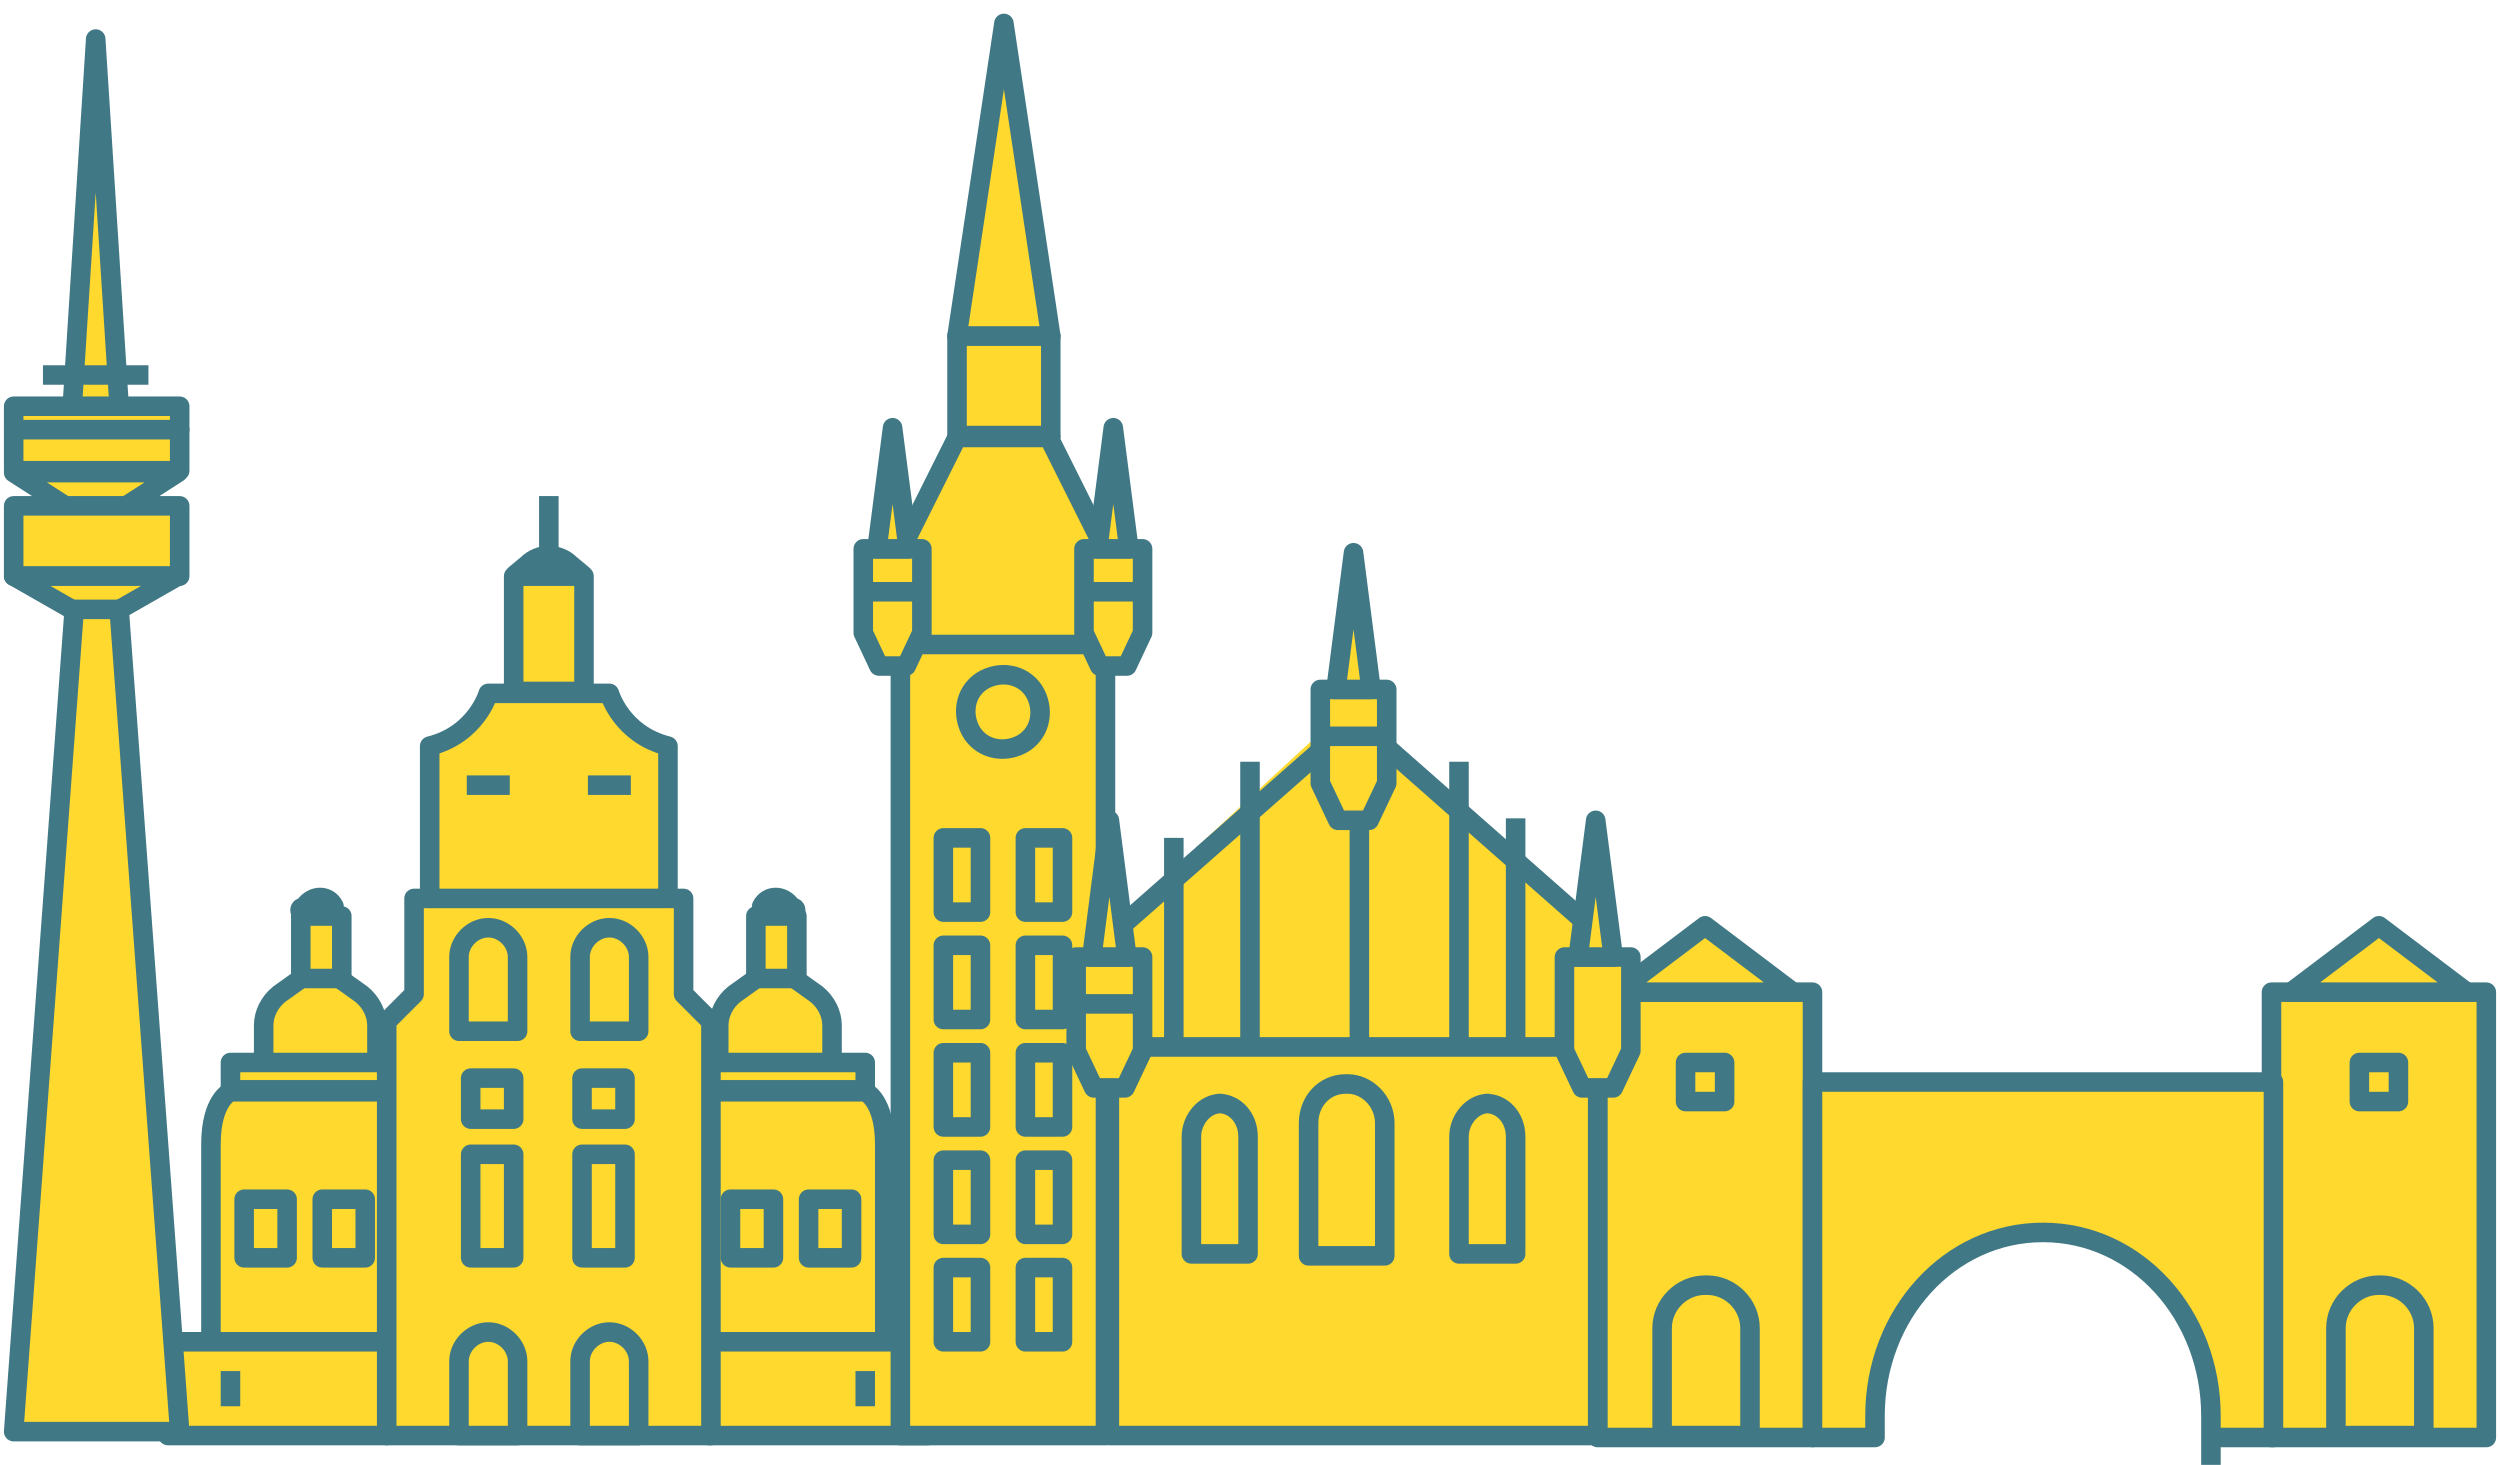 <?xml version="1.0" encoding="UTF-8"?>
<svg xmlns="http://www.w3.org/2000/svg" id="Ebene_1" data-name="Ebene 1" version="1.1" viewBox="0 0 128 75">
  <defs>
    <style>
      .cls-1 {
        stroke-width: 0px;
      }

      .cls-1, .cls-2 {
        fill: #ffd92d;
      }

      .cls-2 {
        stroke: #407885;
        stroke-linejoin: round;
      }
    </style>
  </defs>
  <path class="cls-1" d="M16.4,49.4l-2.1,1.5c-.5.4-.8,1-.8,1.6v2h5.8v-2c0-.6-.3-1.2-.8-1.6l-2.1-1.5h0Z"></path>
  <path class="cls-2" d="M16.4,49.4l-2.1,1.5c-.5.4-.8,1-.8,1.6v2h5.8v-2c0-.6-.3-1.2-.8-1.6l-2.1-1.5h0Z"></path>
  <path class="cls-1" d="M17.5,46.9h-2.1v3.2h2.1v-3.2Z"></path>
  <path class="cls-2" d="M17.5,46.9h-2.1v3.2h2.1v-3.2Z"></path>
  <path class="cls-1" d="M15.6,46.4h0c.4-.6,1.2-.6,1.5,0h0c0,.2,0,.4-.2.4h-1.3c-.2,0-.3-.2-.2-.3Z"></path>
  <path class="cls-2" d="M15.6,46.4h0c.4-.6,1.2-.6,1.5,0h0c0,.2,0,.4-.2.4h-1.3c-.2,0-.3-.2-.2-.3Z"></path>
  <path class="cls-1" d="M19.8,54.4h-8v1.4h8v-1.4Z"></path>
  <path class="cls-2" d="M19.8,54.4h-8v1.4h8v-1.4Z"></path>
  <path class="cls-1" d="M11.8,55.9s-1,.4-1,2.7v10.1h9v-12.8h-8Z"></path>
  <path class="cls-2" d="M11.8,55.9s-1,.4-1,2.7v10.1h9v-12.8h-8Z"></path>
  <path class="cls-1" d="M19.8,68.7h-11.2v4.8h11.2v-4.8Z"></path>
  <path class="cls-2" d="M19.8,68.7h-11.2v4.8h11.2v-4.8Z"></path>
  <path class="cls-1" d="M14.7,61.4h-2.2v3h2.2v-3Z"></path>
  <path class="cls-2" d="M14.7,61.4h-2.2v3h2.2v-3Z"></path>
  <path class="cls-1" d="M18.7,61.4h-2.2v3h2.2v-3Z"></path>
  <path class="cls-2" d="M18.7,61.4h-2.2v3h2.2v-3Z"></path>
  <path class="cls-2" d="M11.8,70.2v1.8"></path>
  <path class="cls-1" d="M39.7,49.4l2.1,1.5c.5.4.8,1,.8,1.6v2h-5.8v-2c0-.6.3-1.2.8-1.6l2.1-1.5h0Z"></path>
  <path class="cls-2" d="M39.7,49.4l2.1,1.5c.5.4.8,1,.8,1.6v2h-5.8v-2c0-.6.3-1.2.8-1.6l2.1-1.5h0Z"></path>
  <path class="cls-1" d="M40.8,46.9h-2.1v3.2h2.1v-3.2Z"></path>
  <path class="cls-2" d="M40.8,46.9h-2.1v3.2h2.1v-3.2Z"></path>
  <path class="cls-1" d="M40.5,46.4h0c-.4-.6-1.2-.6-1.5,0h0c0,.2,0,.4.2.4h1.3c.2,0,.3-.2.2-.3Z"></path>
  <path class="cls-2" d="M40.5,46.4h0c-.4-.6-1.2-.6-1.5,0h0c0,.2,0,.4.2.4h1.3c.2,0,.3-.2.2-.3Z"></path>
  <path class="cls-1" d="M44.3,54.4h-8v1.4h8v-1.4Z"></path>
  <path class="cls-2" d="M44.3,54.4h-8v1.4h8v-1.4Z"></path>
  <path class="cls-1" d="M44.3,55.9s1,.4,1,2.7v10.1h-9v-12.8h8Z"></path>
  <path class="cls-2" d="M44.3,55.9s1,.4,1,2.7v10.1h-9v-12.8h8Z"></path>
  <path class="cls-1" d="M47.5,68.7h-11.2v4.8h11.2v-4.8Z"></path>
  <path class="cls-2" d="M47.5,68.7h-11.2v4.8h11.2v-4.8Z"></path>
  <path class="cls-1" d="M43.6,61.4h-2.2v3h2.2v-3Z"></path>
  <path class="cls-2" d="M43.6,61.4h-2.2v3h2.2v-3Z"></path>
  <path class="cls-1" d="M39.6,61.4h-2.2v3h2.2v-3Z"></path>
  <path class="cls-2" d="M39.6,61.4h-2.2v3h2.2v-3Z"></path>
  <path class="cls-2" d="M44.3,70.2v1.8"></path>
  <path class="cls-1" d="M35,50.9v-4.9h-.8v-7.8c-2.4-.6-3-2.7-3-2.7h-6.2s-.6,2.1-3,2.7v7.8h-.8v4.9l-1.4,1.4v21.2h16.6v-21.2l-1.4-1.4h0Z"></path>
  <path class="cls-2" d="M35,50.9v-4.9h-.8v-7.8c-2.4-.6-3-2.7-3-2.7h-6.2s-.6,2.1-3,2.7v7.8h-.8v4.9l-1.4,1.4v21.2h16.6v-21.2l-1.4-1.4h0Z"></path>
  <path class="cls-1" d="M29.9,29.5h-3.6v5.9h3.6v-5.9Z"></path>
  <path class="cls-2" d="M29.9,29.5h-3.6v5.9h3.6v-5.9Z"></path>
  <path class="cls-1" d="M25,47.5c-.8,0-1.5.7-1.5,1.5v3.8h3v-3.8c0-.8-.7-1.5-1.5-1.5h0Z"></path>
  <path class="cls-2" d="M25,47.5c-.8,0-1.5.7-1.5,1.5v3.8h3v-3.8c0-.8-.7-1.5-1.5-1.5h0Z"></path>
  <path class="cls-1" d="M31.2,47.5c-.8,0-1.5.7-1.5,1.5v3.8h3v-3.8c0-.8-.7-1.5-1.5-1.5h0Z"></path>
  <path class="cls-2" d="M31.2,47.5c-.8,0-1.5.7-1.5,1.5v3.8h3v-3.8c0-.8-.7-1.5-1.5-1.5h0Z"></path>
  <path class="cls-1" d="M25,68.2c-.8,0-1.5.7-1.5,1.5v3.8h3v-3.8c0-.8-.7-1.5-1.5-1.5h0Z"></path>
  <path class="cls-2" d="M25,68.2c-.8,0-1.5.7-1.5,1.5v3.8h3v-3.8c0-.8-.7-1.5-1.5-1.5h0Z"></path>
  <path class="cls-1" d="M31.2,68.2c-.8,0-1.5.7-1.5,1.5v3.8h3v-3.8c0-.8-.7-1.5-1.5-1.5h0Z"></path>
  <path class="cls-2" d="M31.2,68.2c-.8,0-1.5.7-1.5,1.5v3.8h3v-3.8c0-.8-.7-1.5-1.5-1.5h0Z"></path>
  <path class="cls-2" d="M30.1,40.2h2.2"></path>
  <path class="cls-2" d="M23.9,40.2h2.2"></path>
  <path class="cls-1" d="M26.3,55.2h-2.2v2.1h2.2v-2.1Z"></path>
  <path class="cls-2" d="M26.3,55.2h-2.2v2.1h2.2v-2.1Z"></path>
  <path class="cls-1" d="M32,55.2h-2.2v2.1h2.2v-2.1Z"></path>
  <path class="cls-2" d="M32,55.2h-2.2v2.1h2.2v-2.1Z"></path>
  <path class="cls-1" d="M26.3,59.1h-2.2v5.3h2.2v-5.3Z"></path>
  <path class="cls-2" d="M26.3,59.1h-2.2v5.3h2.2v-5.3Z"></path>
  <path class="cls-1" d="M32,59.1h-2.2v5.3h2.2v-5.3Z"></path>
  <path class="cls-2" d="M32,59.1h-2.2v5.3h2.2v-5.3Z"></path>
  <path class="cls-2" d="M22,46h12.1"></path>
  <path class="cls-1" d="M26.4,29.4l.6-.5c.6-.6,1.6-.6,2.2,0l.6.5s0,0,0,0h-3.3s0,0,0,0Z"></path>
  <path class="cls-2" d="M26.4,29.4l.6-.5c.6-.6,1.6-.6,2.2,0l.6.5s0,0,0,0h-3.3s0,0,0,0Z"></path>
  <path class="cls-2" d="M28.1,28.6v-3.2"></path>
  <path class="cls-1" d="M9.1,20.8H.7v1.2h8.5v-1.2Z"></path>
  <path class="cls-2" d="M9.1,20.8H.7v1.2h8.5v-1.2Z"></path>
  <path class="cls-1" d="M9.1,22H.7v2.1h8.5v-2.1Z"></path>
  <path class="cls-2" d="M9.1,22H.7v2.1h8.5v-2.1Z"></path>
  <path class="cls-1" d="M3.7,20.8L4.9,2l1.2,18.8h-2.3Z"></path>
  <path class="cls-2" d="M3.7,20.8L4.9,2l1.2,18.8h-2.3Z"></path>
  <path class="cls-2" d="M2.2,19.2h5.4"></path>
  <path class="cls-1" d="M.7,24.2l4.2,2.7,4.2-2.7H.7Z"></path>
  <path class="cls-2" d="M.7,24.2l4.2,2.7,4.2-2.7H.7Z"></path>
  <path class="cls-1" d="M9.1,25.9H.7v3.6h8.5v-3.6Z"></path>
  <path class="cls-2" d="M9.1,25.9H.7v3.6h8.5v-3.6Z"></path>
  <path class="cls-1" d="M.7,29.5l4.2,2.4,4.2-2.4H.7Z"></path>
  <path class="cls-2" d="M.7,29.5l4.2,2.4,4.2-2.4H.7Z"></path>
  <path class="cls-1" d="M6.1,31.2h-2.3L.7,73.3h8.5l-3.1-42.1Z"></path>
  <path class="cls-2" d="M6.1,31.2h-2.3L.7,73.3h8.5l-3.1-42.1Z"></path>
  <path class="cls-1" d="M92.8,50.8h-11v22.8h11v-22.8Z"></path>
  <path class="cls-2" d="M92.8,50.8h-11v22.8h11v-22.8Z"></path>
  <path class="cls-1" d="M87.3,65.8c-1.2,0-2.2,1-2.2,2.2v5.5h4.5v-5.5c0-1.2-1-2.2-2.2-2.2h0Z"></path>
  <path class="cls-2" d="M87.3,65.8c-1.2,0-2.2,1-2.2,2.2v5.5h4.5v-5.5c0-1.2-1-2.2-2.2-2.2h0Z"></path>
  <path class="cls-1" d="M88.3,54.4h-2v2h2v-2Z"></path>
  <path class="cls-2" d="M88.3,54.4h-2v2h2v-2Z"></path>
  <path class="cls-1" d="M82.8,50.8l4.5-3.4,4.5,3.4h-9Z"></path>
  <path class="cls-2" d="M82.8,50.8l4.5-3.4,4.5,3.4h-9Z"></path>
  <path class="cls-1" d="M127.3,50.8h-11v22.8h11v-22.8Z"></path>
  <path class="cls-2" d="M127.3,50.8h-11v22.8h11v-22.8Z"></path>
  <path class="cls-1" d="M121.8,65.8c-1.2,0-2.2,1-2.2,2.2v5.5h4.5v-5.5c0-1.2-1-2.2-2.2-2.2h0Z"></path>
  <path class="cls-2" d="M121.8,65.8c-1.2,0-2.2,1-2.2,2.2v5.5h4.5v-5.5c0-1.2-1-2.2-2.2-2.2h0Z"></path>
  <path class="cls-1" d="M122.8,54.4h-2v2h2v-2Z"></path>
  <path class="cls-2" d="M122.8,54.4h-2v2h2v-2Z"></path>
  <path class="cls-1" d="M117.3,50.8l4.5-3.4,4.5,3.4h-9Z"></path>
  <path class="cls-2" d="M117.3,50.8l4.5-3.4,4.5,3.4h-9Z"></path>
  <path class="cls-1" d="M92.8,55.4v18.2h3.2c0-.4,0-.7,0-1.1,0-5.2,3.8-9.4,8.6-9.4s8.6,4.2,8.6,9.4,0,.7,0,1.1h3.2v-18.2h-23.5Z"></path>
  <path class="cls-2" d="M92.8,55.4v18.2h3.2c0-.4,0-.7,0-1.1,0-5.2,3.8-9.4,8.6-9.4s8.6,4.2,8.6,9.4,0,.7,0,1.1h3.2v-18.2h-23.5Z"></path>
  <path class="cls-1" d="M81.8,53.6h-25v19.9h25v-19.9Z"></path>
  <path class="cls-2" d="M81.8,53.6h-25v19.9h25v-19.9Z"></path>
  <path class="cls-1" d="M68.3,36.9c-3.6,3.2-11.4,10.7-11.8,10.7l-.5,1.1v5.4h25.2l1.1-5.4-13.9-11.8Z"></path>
  <path class="cls-2" d="M70.7,38h-2.6l-10.9,9.6v6h24.4v-6l-10.9-9.6Z"></path>
  <path class="cls-2" d="M77.6,53.6v-11.7"></path>
  <path class="cls-2" d="M74.7,53.6v-14.6"></path>
  <path class="cls-2" d="M60.1,53.6v-10.7"></path>
  <path class="cls-2" d="M64,53.6v-14.6"></path>
  <path class="cls-1" d="M56.6,32.9h-10.5v40.6h10.5v-40.6Z"></path>
  <path class="cls-2" d="M56.6,32.9h-10.5v40.6h10.5v-40.6Z"></path>
  <path class="cls-1" d="M53.8,22.4h-4.8l-3,6v4.6h10.7v-4.6l-3-6Z"></path>
  <path class="cls-2" d="M53.8,22.4h-4.8l-3,6v4.6h10.7v-4.6l-3-6Z"></path>
  <path class="cls-1" d="M50.2,42.9h-1.9v3.8h1.9v-3.8Z"></path>
  <path class="cls-2" d="M50.2,42.9h-1.9v3.8h1.9v-3.8Z"></path>
  <path class="cls-1" d="M54.4,42.9h-1.9v3.8h1.9v-3.8Z"></path>
  <path class="cls-2" d="M54.4,42.9h-1.9v3.8h1.9v-3.8Z"></path>
  <path class="cls-1" d="M50.2,48.4h-1.9v3.8h1.9v-3.8Z"></path>
  <path class="cls-2" d="M50.2,48.4h-1.9v3.8h1.9v-3.8Z"></path>
  <path class="cls-1" d="M54.4,48.4h-1.9v3.8h1.9v-3.8Z"></path>
  <path class="cls-2" d="M54.4,48.4h-1.9v3.8h1.9v-3.8Z"></path>
  <path class="cls-1" d="M50.2,53.9h-1.9v3.8h1.9v-3.8Z"></path>
  <path class="cls-2" d="M50.2,53.9h-1.9v3.8h1.9v-3.8Z"></path>
  <path class="cls-1" d="M54.4,53.9h-1.9v3.8h1.9v-3.8Z"></path>
  <path class="cls-2" d="M54.4,53.9h-1.9v3.8h1.9v-3.8Z"></path>
  <path class="cls-1" d="M50.2,59.4h-1.9v3.8h1.9v-3.8Z"></path>
  <path class="cls-2" d="M50.2,59.4h-1.9v3.8h1.9v-3.8Z"></path>
  <path class="cls-1" d="M54.4,59.4h-1.9v3.8h1.9v-3.8Z"></path>
  <path class="cls-2" d="M54.4,59.4h-1.9v3.8h1.9v-3.8Z"></path>
  <path class="cls-1" d="M50.2,64.9h-1.9v3.8h1.9v-3.8Z"></path>
  <path class="cls-2" d="M50.2,64.9h-1.9v3.8h1.9v-3.8Z"></path>
  <path class="cls-1" d="M54.4,64.9h-1.9v3.8h1.9v-3.8Z"></path>
  <path class="cls-2" d="M54.4,64.9h-1.9v3.8h1.9v-3.8Z"></path>
  <path class="cls-1" d="M53.8,17.2h-4.8v5.1h4.8v-5.1Z"></path>
  <path class="cls-2" d="M53.8,17.2h-4.8v5.1h4.8v-5.1Z"></path>
  <path class="cls-1" d="M49,17.2l2.4-16,2.4,16h-4.8Z"></path>
  <path class="cls-2" d="M49,17.2l2.4-16,2.4,16h-4.8Z"></path>
  <path class="cls-1" d="M44.2,28.1v4.3l.8,1.7h1.4l.8-1.7v-4.3h-3Z"></path>
  <path class="cls-2" d="M44.2,28.1v4.3l.8,1.7h1.4l.8-1.7v-4.3h-3Z"></path>
  <path class="cls-1" d="M44.9,28.1l.8-6.2.8,6.2h-1.7Z"></path>
  <path class="cls-2" d="M44.9,28.1l.8-6.2.8,6.2h-1.7Z"></path>
  <path class="cls-2" d="M44.2,30.3h3"></path>
  <path class="cls-1" d="M55.5,28.1v4.3l.8,1.7h1.4l.8-1.7v-4.3h-3Z"></path>
  <path class="cls-2" d="M55.5,28.1v4.3l.8,1.7h1.4l.8-1.7v-4.3h-3Z"></path>
  <path class="cls-1" d="M56.2,28.1l.8-6.2.8,6.2h-1.7Z"></path>
  <path class="cls-2" d="M56.2,28.1l.8-6.2.8,6.2h-1.7Z"></path>
  <path class="cls-2" d="M55.5,30.3h3"></path>
  <path class="cls-1" d="M52.1,38.2c1-.4,1.4-1.5,1-2.5-.4-1-1.5-1.4-2.5-1s-1.4,1.5-1,2.5c.4,1,1.5,1.4,2.5,1Z"></path>
  <path class="cls-2" d="M52.1,38.2c1-.4,1.4-1.5,1-2.5-.4-1-1.5-1.4-2.5-1s-1.4,1.5-1,2.5c.4,1,1.5,1.4,2.5,1Z"></path>
  <path class="cls-1" d="M55.1,49v4.8l.9,1.9h1.6l.9-1.9v-4.8h-3.4Z"></path>
  <path class="cls-2" d="M55.1,49v4.8l.9,1.9h1.6l.9-1.9v-4.8h-3.4Z"></path>
  <path class="cls-1" d="M55.9,49l.9-7,.9,7h-1.9Z"></path>
  <path class="cls-2" d="M55.9,49l.9-7,.9,7h-1.9Z"></path>
  <path class="cls-2" d="M55.1,51.4h3.4"></path>
  <path class="cls-2" d="M83.5,51.4h-3.4"></path>
  <path class="cls-1" d="M80.1,49v4.8l.9,1.9h1.6l.9-1.9v-4.8h-3.4Z"></path>
  <path class="cls-2" d="M80.1,49v4.8l.9,1.9h1.6l.9-1.9v-4.8h-3.4Z"></path>
  <path class="cls-1" d="M80.8,49l.9-7,.9,7h-1.9Z"></path>
  <path class="cls-2" d="M80.8,49l.9-7,.9,7h-1.9Z"></path>
  <path class="cls-1" d="M67.6,35.3v4.8l.9,1.9h1.6l.9-1.9v-4.8h-3.4Z"></path>
  <path class="cls-2" d="M67.6,35.3v4.8l.9,1.9h1.6l.9-1.9v-4.8h-3.4Z"></path>
  <path class="cls-1" d="M68.4,35.3l.9-7,.9,7h-1.9Z"></path>
  <path class="cls-2" d="M68.4,35.3l.9-7,.9,7h-1.9Z"></path>
  <path class="cls-2" d="M67.6,37.7h3.4"></path>
  <path class="cls-2" d="M69.6,41.6v12.2"></path>
  <path class="cls-1" d="M67.6,57.9c-.9,0-1.7.8-1.7,1.7v5.9h3.4v-5.9c0-.9-.8-1.7-1.7-1.7h0Z"></path>
  <path class="cls-2" d="M68.9,55.5c-1.1,0-1.9.9-1.9,2v6.8h3.9v-6.8c0-1.1-.9-2-1.9-2h0Z"></path>
  <path class="cls-1" d="M61.6,58.2c-.9,0-1.5.7-1.5,1.5v5.3h3.1v-5.3c0-.9-.7-1.5-1.5-1.5Z"></path>
  <path class="cls-2" d="M62.5,56.5c-.8,0-1.5.8-1.5,1.7v6h2.9v-6c0-1-.7-1.7-1.5-1.7Z"></path>
  <path class="cls-1" d="M73.7,58.2c-.9,0-1.5.7-1.5,1.5v5.3h3.1v-5.3c0-.9-.7-1.5-1.5-1.5Z"></path>
  <path class="cls-2" d="M76.2,56.5c-.8,0-1.5.8-1.5,1.7v6h2.9v-6c0-1-.7-1.7-1.5-1.7Z"></path>
</svg>
